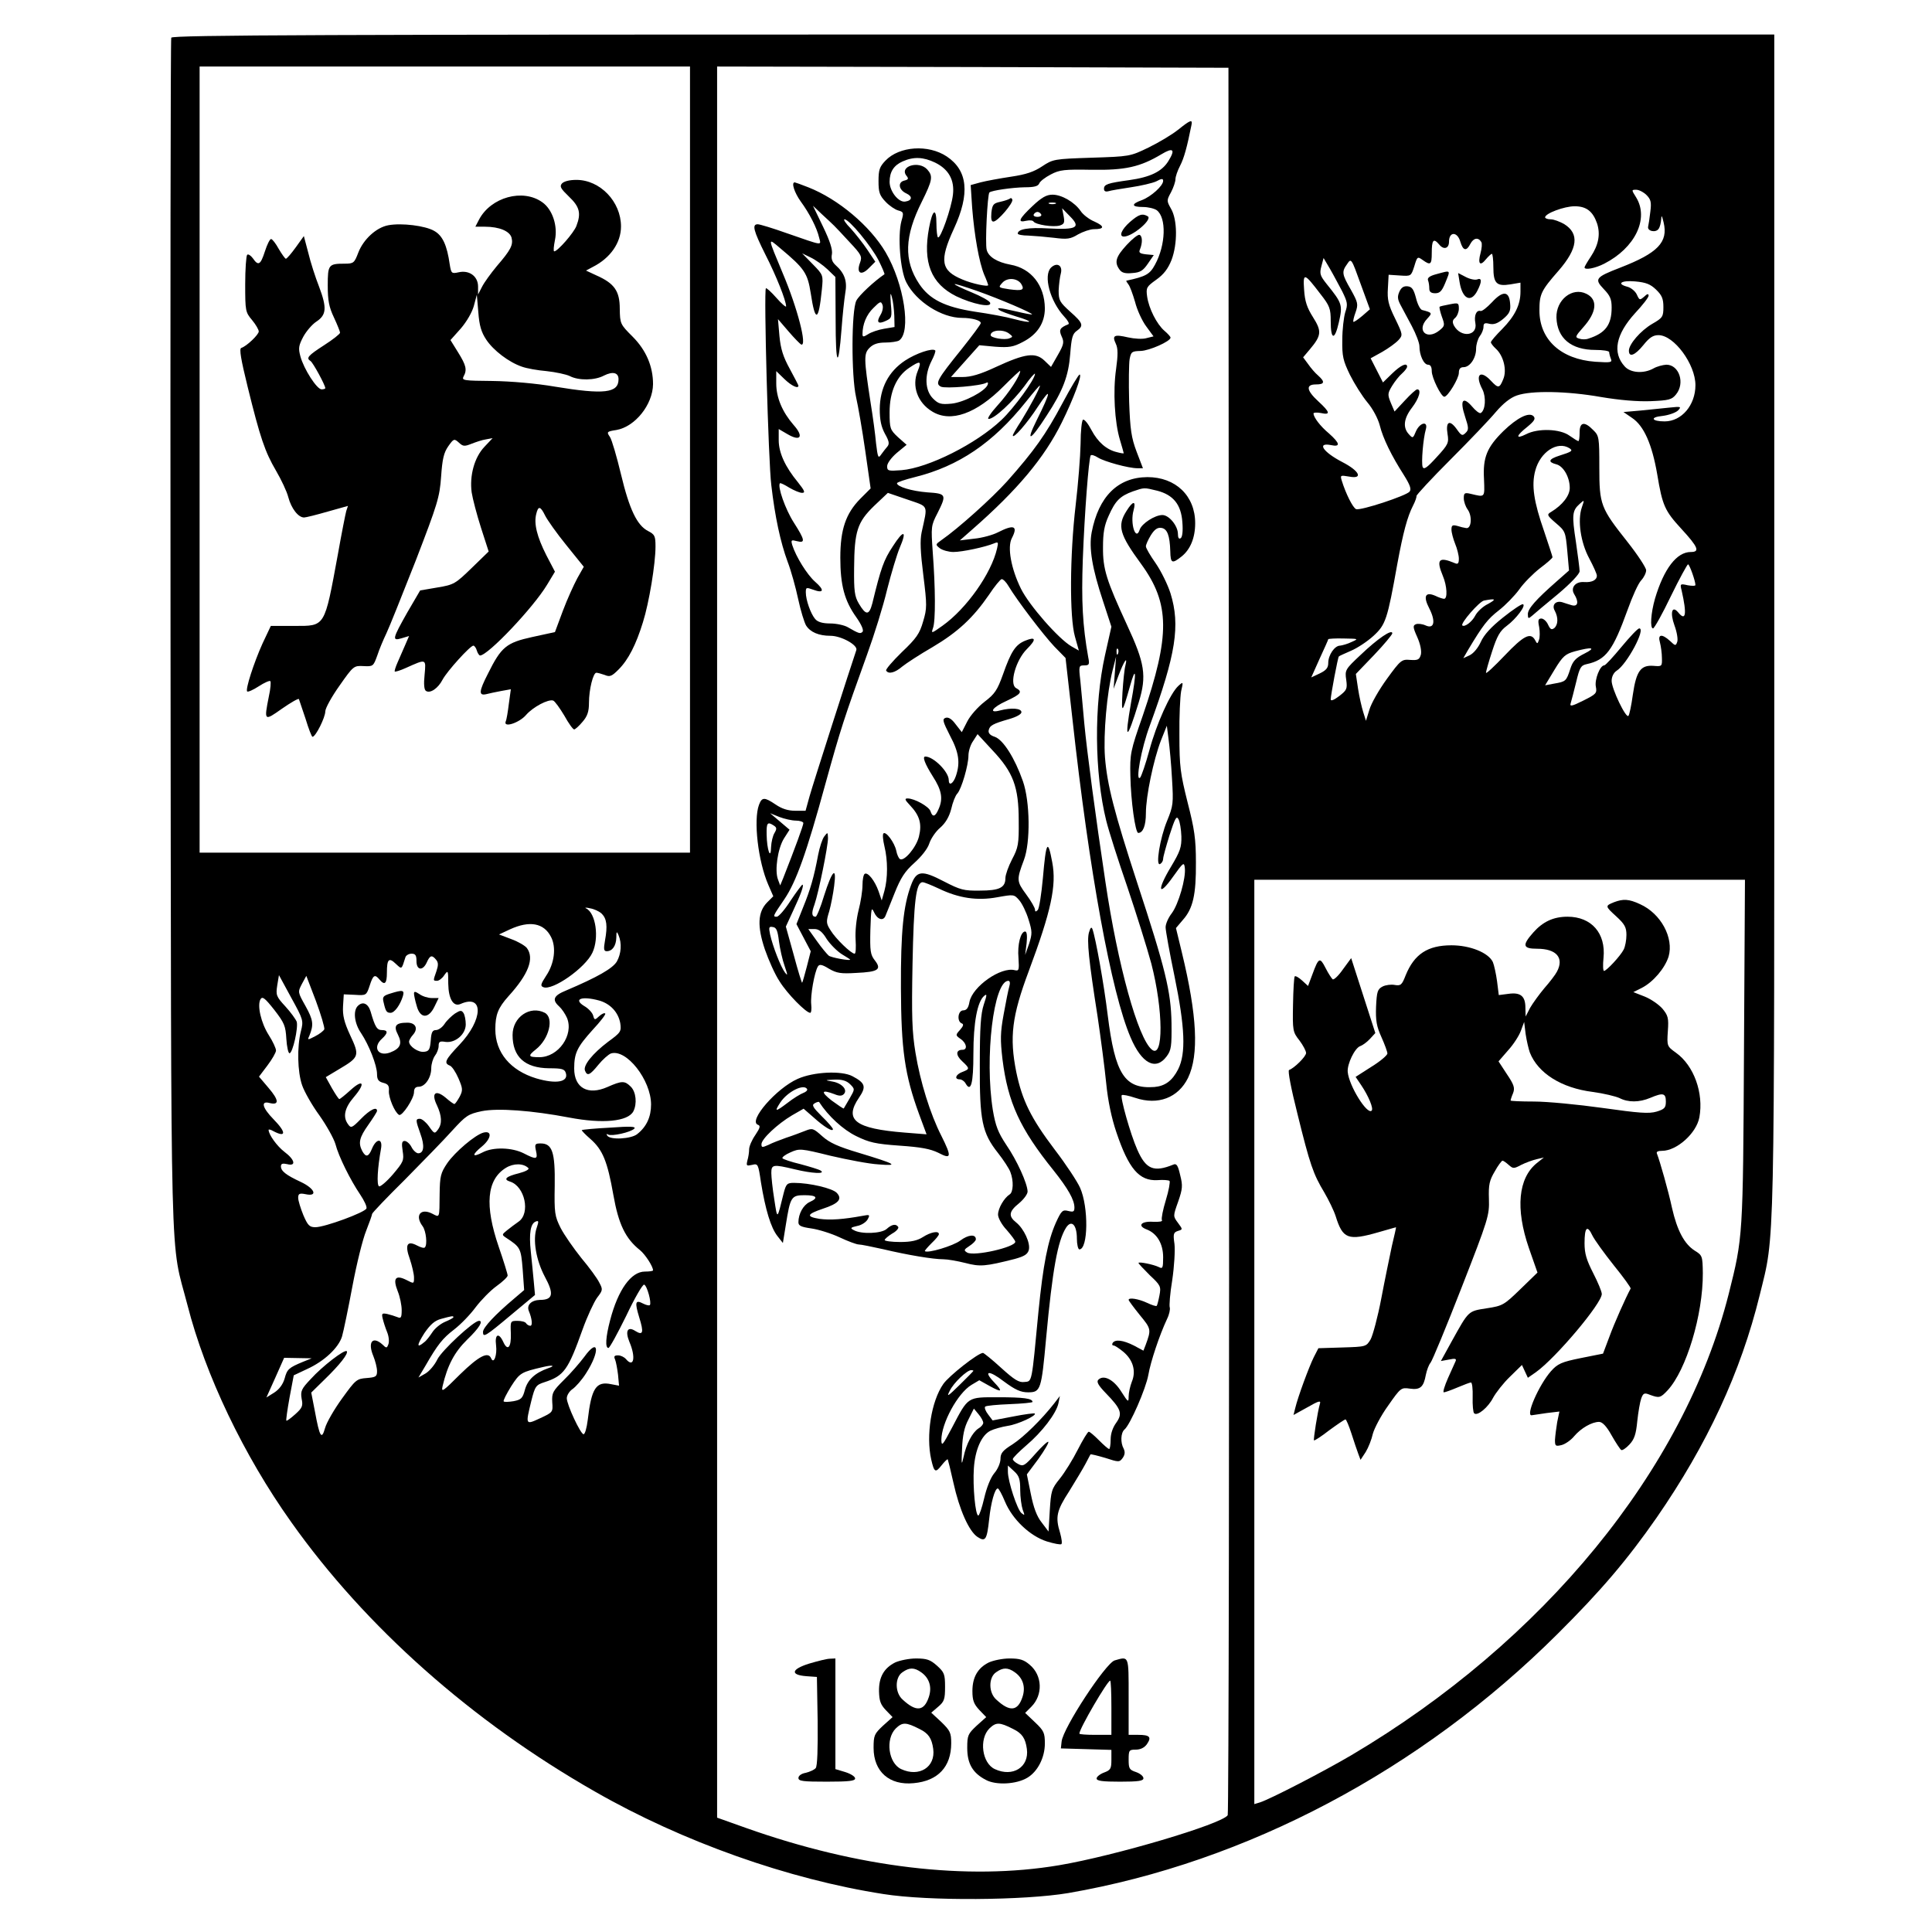 <?xml version="1.0" standalone="no"?>
<!DOCTYPE svg PUBLIC "-//W3C//DTD SVG 20010904//EN"
 "http://www.w3.org/TR/2001/REC-SVG-20010904/DTD/svg10.dtd">
<svg version="1.0" xmlns="http://www.w3.org/2000/svg"
 width="784pt" height="784pt" viewBox="0 0 784 784"
 preserveAspectRatio="xMidYMid meet">
<g transform="translate(0,784) scale(0.1,-0.1)"
fill="#000000" stroke="none">
<path d="M695 7687 c-3 -7 -4 -1099 -3 -2427 3 -2685 -3 -2438 69 -2717 72
-282 228 -609 421 -880 302 -426 734 -809 1232 -1093 356 -204 785 -356 1171
-416 182 -29 572 -26 750 4 724 125 1431 499 1986 1052 176 175 283 301 402
472 204 295 341 589 418 903 62 253 59 119 59 2731 l0 2384 -3250 0 c-2616 0
-3252 -2 -3255 -13z m2105 -1712 l0 -1595 -995 0 -995 0 0 1595 0 1595 995 0
995 0 0 -1595z m2187 -1950 c2 -1947 -1 -3545 -5 -3551 -23 -36 -459 -165
-684 -203 -373 -63 -816 -10 -1270 151 l-118 42 0 3553 0 3553 1038 -2 1037
-3 2 -3540z m1694 3024 c18 -18 21 -29 16 -68 -3 -26 -7 -53 -9 -61 -4 -18 32
-26 43 -8 5 7 9 24 10 38 1 19 3 16 10 -13 19 -80 -24 -124 -176 -183 -101
-39 -106 -46 -67 -87 26 -27 32 -41 32 -75 0 -70 -25 -104 -94 -126 -10 -4
-27 -4 -38 0 -17 5 -16 9 16 45 56 62 61 114 13 137 -57 28 -123 -25 -121 -97
3 -84 60 -131 158 -131 31 0 56 -4 56 -9 0 -5 3 -17 7 -27 6 -15 0 -16 -63
-12 -140 10 -227 90 -227 208 0 66 6 80 78 162 78 90 85 150 22 189 -18 10
-42 19 -54 19 -13 0 -23 4 -23 8 0 16 78 45 120 45 48 0 74 -21 91 -70 14 -44
6 -87 -26 -135 -14 -21 -25 -40 -25 -43 0 -12 43 -4 80 15 125 64 182 182 130
268 -20 32 -20 32 0 32 11 0 30 -10 41 -21z m-755 -190 c11 -37 25 -40 41 -8
13 24 32 27 44 7 4 -6 2 -26 -3 -45 -12 -44 -2 -55 22 -25 10 12 21 22 24 22
3 0 6 -24 6 -54 0 -66 13 -79 69 -70 l41 7 0 -37 c0 -53 -23 -99 -74 -151 -25
-25 -46 -49 -46 -54 0 -4 9 -16 20 -26 31 -28 46 -87 30 -124 -15 -37 -20 -38
-50 -6 -44 47 -66 24 -34 -36 15 -31 12 -83 -7 -95 -5 -3 -21 9 -35 26 -38 44
-51 26 -29 -40 15 -46 16 -54 2 -67 -13 -13 -17 -11 -36 16 -29 40 -45 30 -37
-20 6 -36 3 -43 -44 -94 -39 -43 -52 -52 -57 -40 -6 17 2 115 13 153 10 35
-24 28 -40 -8 -12 -29 -13 -30 -29 -12 -25 27 -21 64 13 108 29 38 39 74 21
74 -5 0 -27 -20 -50 -45 l-42 -45 -15 35 c-14 34 -13 39 5 69 11 18 29 41 41
51 11 10 20 22 20 27 0 18 -26 6 -61 -28 l-37 -36 -25 49 -25 49 47 26 c26 15
55 36 66 48 18 20 18 22 -14 88 -27 55 -32 76 -29 122 l3 55 46 -3 c45 -3 45
-3 58 37 12 40 13 41 34 26 32 -23 37 -19 37 28 0 54 7 62 30 35 18 -23 40
-17 40 11 0 42 34 42 46 0z m-479 -202 c21 -43 23 -52 12 -84 -6 -20 -12 -70
-12 -112 -1 -67 3 -84 31 -142 18 -36 50 -87 71 -112 22 -26 43 -66 50 -93 13
-53 48 -124 98 -202 25 -40 31 -57 23 -67 -14 -17 -199 -78 -217 -71 -13 5
-42 63 -58 115 -7 23 -6 23 30 17 58 -11 42 23 -28 59 -77 40 -105 80 -47 69
41 -9 38 7 -7 47 -36 30 -62 65 -63 81 0 4 14 5 30 2 40 -9 38 3 -10 47 -49
45 -52 69 -10 69 35 0 38 10 9 36 -12 10 -30 31 -41 47 l-20 27 27 32 c48 57
49 74 13 131 -24 38 -33 64 -36 111 -5 71 0 70 67 -18 37 -47 41 -59 41 -109
0 -77 16 -80 33 -5 16 70 14 77 -49 155 -27 34 -30 42 -22 72 l9 34 26 -44
c14 -24 36 -66 50 -92z m81 -99 c-18 -15 -34 -26 -36 -24 -2 3 2 20 9 39 11
32 10 39 -19 91 -37 64 -38 73 -15 105 16 24 17 23 54 -80 l38 -104 -31 -27z
m1192 107 c24 -23 30 -37 30 -71 0 -39 -3 -44 -45 -68 -48 -28 -95 -83 -95
-109 0 -29 25 -19 59 23 24 30 39 40 61 40 63 0 150 -118 150 -203 0 -81 -56
-147 -125 -147 -53 0 -61 17 -10 22 26 3 54 13 64 22 15 16 13 17 -34 12 -27
-3 -81 -8 -118 -12 l-69 -6 35 -24 c48 -32 81 -107 102 -229 21 -127 31 -148
97 -220 70 -76 77 -95 39 -95 -57 0 -109 -68 -145 -189 -17 -59 -21 -121 -8
-121 5 0 38 59 72 130 35 72 67 130 70 130 6 0 30 -68 30 -84 0 -4 -14 -4 -31
-1 -31 7 -32 6 -25 -21 22 -97 17 -127 -14 -89 -25 30 -34 -1 -15 -53 10 -27
15 -58 11 -67 -6 -17 -8 -16 -29 4 -33 30 -51 28 -41 -6 4 -16 8 -44 8 -63 1
-34 0 -35 -34 -32 -52 4 -70 -21 -84 -117 -6 -44 -14 -82 -18 -86 -10 -11 -68
110 -68 142 0 17 8 33 20 41 42 26 120 172 92 172 -6 0 -38 -34 -72 -75 -34
-41 -65 -75 -70 -75 -17 0 -40 -58 -34 -87 5 -26 1 -30 -51 -56 -48 -24 -56
-25 -51 -10 3 10 13 48 22 85 14 59 19 68 43 73 78 17 106 55 166 221 19 53
43 107 55 119 11 12 20 30 20 41 0 10 -34 62 -75 114 -110 139 -115 151 -115
304 0 121 -1 128 -25 151 -35 36 -55 33 -55 -10 0 -19 -2 -35 -5 -35 -3 0 -19
10 -36 22 -38 28 -128 31 -176 6 -44 -22 -42 -7 5 30 29 24 34 33 25 43 -18
18 -66 -6 -122 -60 -67 -66 -84 -107 -79 -195 3 -77 5 -74 -54 -60 -25 6 -28
3 -28 -18 0 -13 7 -34 16 -46 19 -27 15 -78 -6 -75 -8 1 -25 5 -37 9 -19 5
-23 2 -23 -15 0 -12 7 -38 15 -58 8 -19 15 -47 15 -60 0 -20 -4 -24 -17 -18
-64 27 -76 15 -48 -52 17 -40 20 -93 5 -93 -5 0 -21 5 -35 12 -41 18 -51 -1
-25 -51 27 -53 20 -85 -15 -69 -13 6 -31 8 -39 5 -13 -5 -13 -12 5 -52 13 -29
18 -56 15 -71 -6 -21 -12 -24 -43 -22 -35 3 -39 0 -95 -77 -32 -44 -64 -100
-71 -125 l-14 -45 -11 35 c-6 19 -16 62 -21 95 l-9 60 74 77 c41 43 74 83 74
88 0 19 -60 -22 -128 -87 -63 -59 -65 -62 -59 -102 5 -37 2 -42 -29 -66 -21
-16 -34 -21 -34 -13 0 16 29 171 33 174 1 2 24 12 49 23 26 11 67 38 92 61 49
45 56 66 96 290 24 130 41 193 64 238 9 17 15 35 14 39 -1 4 61 71 138 148 77
77 160 164 184 193 30 35 59 58 85 67 59 21 205 18 341 -6 77 -13 149 -19 202
-17 74 3 86 6 103 27 38 46 13 121 -39 121 -15 -1 -38 -7 -52 -15 -39 -22 -93
-19 -117 8 -51 56 -36 130 42 216 30 32 55 64 55 71 0 9 -6 8 -18 -4 -18 -15
-19 -15 -30 9 -6 13 -23 27 -37 31 -47 12 -27 27 30 22 44 -4 62 -11 85 -33z
m-351 -644 c15 -10 10 -14 -41 -30 -44 -14 -48 -26 -13 -35 29 -7 55 -52 55
-96 0 -31 -29 -69 -75 -97 -19 -11 -18 -14 19 -46 38 -32 39 -36 46 -113 l7
-79 -51 -45 c-83 -73 -116 -110 -116 -132 0 -19 2 -20 18 -6 9 8 56 48 105 88
51 43 87 81 87 92 0 10 -7 64 -15 119 -17 110 -15 127 15 154 20 18 20 18 9
-14 -18 -52 -5 -142 30 -207 17 -32 31 -63 31 -70 0 -18 -20 -28 -51 -26 -36
3 -57 -23 -41 -49 20 -32 15 -52 -10 -45 -13 4 -30 9 -38 12 -27 8 -44 -11
-31 -34 15 -28 14 -57 -2 -71 -11 -8 -16 -5 -25 14 -6 14 -19 25 -27 25 -13 0
-15 -7 -9 -35 3 -19 3 -43 -1 -52 -6 -17 -7 -17 -16 0 -18 32 -46 18 -123 -63
-42 -44 -76 -76 -76 -70 0 5 11 44 25 87 20 62 32 83 59 103 39 29 80 84 66
88 -5 2 -41 -22 -81 -54 -49 -39 -77 -70 -90 -99 -11 -24 -29 -46 -45 -54
l-26 -12 19 33 c61 102 80 126 125 161 27 21 64 59 83 85 18 26 56 64 84 86
28 21 51 41 51 45 0 3 -16 51 -34 105 -42 120 -52 187 -36 246 20 76 90 122
139 91z m-331 -632 c-21 -10 -44 -32 -52 -48 -13 -25 -43 -47 -52 -39 -8 9 69
97 88 101 48 9 52 6 16 -14z m-553 -154 c-16 -8 -38 -14 -47 -15 -22 0 -48
-38 -48 -70 0 -20 -8 -30 -35 -43 l-34 -16 34 76 c19 41 35 77 35 79 0 2 28 4
63 3 61 -1 61 -1 32 -14z m945 -47 c-36 -18 -48 -31 -58 -63 -16 -49 -18 -51
-65 -59 l-37 -7 38 63 c34 56 44 64 83 75 71 19 87 15 39 -9z m647 -1615 c-4
-754 -4 -753 -62 -984 -181 -714 -751 -1410 -1532 -1872 -114 -67 -329 -178
-370 -191 l-23 -7 0 1875 0 1876 996 0 995 0 -4 -697z m-4635 559 c20 -20 24
-49 13 -109 -6 -34 -5 -43 7 -43 23 0 38 22 39 55 0 26 2 27 9 10 14 -33 11
-75 -7 -107 -17 -28 -78 -63 -205 -117 -52 -21 -59 -38 -29 -65 11 -10 25 -31
32 -47 28 -69 -35 -159 -112 -159 -46 0 -48 5 -14 32 53 42 74 127 36 148 -60
31 -131 -17 -131 -90 0 -89 50 -134 148 -135 52 0 63 -3 68 -19 12 -37 -39
-46 -120 -22 -105 32 -166 105 -166 199 0 59 11 87 53 134 82 90 106 154 75
196 -7 9 -35 26 -63 36 l-50 19 45 21 c79 36 137 26 166 -31 22 -42 14 -108
-20 -158 -22 -34 -24 -41 -11 -46 37 -15 170 78 199 140 28 60 14 161 -26 180
-7 3 1 4 17 0 17 -3 38 -13 47 -22z m-752 -192 c0 -38 26 -41 42 -5 13 29 21
31 38 10 9 -11 9 -22 1 -46 -14 -40 -14 -39 3 -39 7 0 21 10 29 23 15 21 16
20 16 -35 1 -62 21 -95 50 -82 95 42 92 -64 -5 -166 -57 -60 -64 -74 -39 -84
9 -3 24 -26 35 -51 18 -42 19 -49 5 -76 -9 -16 -18 -29 -21 -29 -4 0 -20 12
-36 26 -41 34 -59 18 -35 -31 20 -43 22 -75 4 -99 -13 -18 -15 -17 -36 13 -12
17 -29 31 -37 31 -18 0 -18 -5 2 -61 18 -49 14 -79 -9 -79 -7 0 -20 11 -27 25
-7 14 -20 25 -28 25 -11 0 -13 -9 -8 -41 6 -38 3 -44 -40 -95 -25 -29 -51 -51
-56 -48 -10 6 -6 74 8 152 8 43 -18 44 -36 2 -14 -35 -25 -38 -40 -11 -17 33
-12 55 25 107 19 27 35 52 35 56 0 19 -29 5 -65 -32 -36 -37 -41 -39 -52 -23
-23 30 -15 67 23 111 48 56 39 76 -13 29 -22 -20 -43 -37 -46 -37 -3 0 -16 20
-30 44 l-25 45 55 33 c81 48 83 54 44 137 -25 54 -31 81 -29 118 l3 48 46 -2
c45 -3 46 -2 59 37 14 44 21 48 40 25 21 -25 30 -17 30 28 0 55 8 63 36 36 25
-23 23 -25 39 26 2 8 14 15 25 15 16 0 20 -7 20 -30z m-469 -285 c-16 -63 -14
-164 5 -219 9 -26 40 -81 70 -122 29 -41 58 -93 65 -116 13 -51 61 -147 101
-206 16 -24 28 -49 25 -56 -6 -16 -169 -76 -207 -76 -24 0 -31 7 -49 49 -11
27 -21 59 -21 70 0 17 5 20 30 15 51 -11 38 23 -20 50 -60 28 -80 44 -80 63 0
11 7 13 25 9 38 -10 32 18 -11 50 -30 23 -64 70 -64 89 0 3 9 1 19 -5 53 -28
53 -5 1 48 -46 47 -53 76 -16 66 40 -10 38 12 -4 61 l-39 46 34 45 c19 25 35
53 35 61 0 9 -13 37 -29 62 -32 50 -48 121 -34 146 8 13 18 5 56 -43 41 -53
46 -65 49 -118 2 -32 8 -59 13 -58 13 1 36 104 29 128 -4 10 -24 38 -46 62
-37 40 -39 46 -33 85 l7 42 50 -92 c49 -89 50 -93 39 -136z m95 8 c-3 -6 -19
-19 -37 -28 -31 -16 -32 -16 -24 1 19 46 16 65 -15 121 -32 57 -32 57 -15 90
l18 33 39 -102 c21 -57 36 -108 34 -115z m1115 117 c46 -13 78 -48 86 -92 5
-34 2 -38 -50 -76 -62 -47 -102 -96 -93 -117 9 -23 20 -18 54 24 18 22 41 42
51 46 63 20 163 -108 163 -207 0 -50 -18 -90 -56 -120 -24 -20 -111 -25 -122
-6 -4 6 -3 8 4 4 14 -8 91 9 106 24 8 9 -16 10 -99 4 -60 -3 -112 -8 -114 -10
-2 -1 14 -18 35 -36 50 -44 69 -91 93 -227 21 -119 49 -177 108 -224 21 -17
53 -66 53 -82 0 -3 -15 -5 -33 -5 -56 0 -109 -74 -141 -197 -18 -68 -21 -113
-7 -113 5 0 37 59 72 130 34 72 67 129 73 127 12 -4 31 -75 23 -83 -3 -3 -15
0 -27 6 -32 17 -35 6 -16 -56 19 -61 16 -75 -16 -55 -31 20 -42 0 -24 -44 27
-63 18 -108 -14 -70 -7 8 -21 15 -32 15 -15 0 -18 -4 -12 -17 4 -10 9 -38 12
-62 l4 -44 -32 6 c-61 13 -80 -16 -95 -145 -4 -32 -11 -58 -17 -58 -12 0 -68
120 -68 146 0 12 11 29 23 37 13 9 38 37 55 64 58 90 52 149 -7 67 -18 -24
-55 -67 -83 -94 -45 -45 -49 -52 -47 -90 3 -40 3 -41 -49 -65 -60 -28 -60 -28
-36 70 15 60 19 65 53 76 80 26 96 49 155 214 19 53 46 111 59 129 23 30 24
33 9 61 -8 17 -41 62 -73 100 -31 39 -69 93 -84 122 -24 48 -26 61 -24 172 2
136 -10 171 -57 171 -23 0 -25 -3 -19 -30 8 -35 2 -37 -50 -10 -48 24 -124 26
-166 4 -44 -23 -46 -11 -3 24 38 32 42 65 6 56 -34 -9 -116 -79 -147 -124 -27
-40 -30 -53 -31 -125 -1 -101 1 -96 -30 -80 -47 24 -72 -7 -39 -51 14 -19 20
-75 9 -86 -3 -4 -17 0 -32 8 -40 21 -50 3 -29 -55 9 -27 17 -61 17 -75 0 -26
0 -26 -31 -10 -44 22 -56 7 -35 -46 9 -22 16 -57 16 -76 0 -31 -3 -35 -17 -29
-10 4 -29 10 -42 13 -21 4 -23 2 -18 -19 3 -13 11 -38 18 -55 7 -17 9 -39 5
-49 -6 -16 -8 -17 -24 -1 -40 36 -61 10 -37 -47 8 -20 15 -47 15 -61 0 -22 -5
-25 -42 -28 -41 -3 -45 -7 -100 -83 -32 -44 -63 -98 -69 -120 -14 -50 -22 -36
-41 67 l-15 77 54 53 c62 60 98 106 90 115 -9 8 -99 -61 -146 -113 -38 -40
-42 -49 -37 -80 6 -29 3 -37 -26 -63 -18 -16 -34 -28 -36 -26 -2 2 4 44 13 94
l17 90 53 25 c71 32 129 87 143 133 6 21 25 112 42 203 17 91 42 192 56 226
13 33 24 64 24 68 0 4 60 67 133 139 72 73 159 162 192 199 56 61 64 67 120
79 65 13 203 3 355 -26 136 -26 238 -16 260 25 16 31 11 79 -10 100 -25 25
-36 25 -95 -1 -79 -35 -135 -4 -135 75 0 63 12 87 75 157 31 33 54 63 51 66
-3 4 -14 -1 -25 -11 -17 -16 -19 -16 -24 3 -3 11 -19 29 -37 39 -45 28 -9 41
61 22z m-287 -680 c5 -5 -11 -14 -38 -21 -53 -13 -65 -25 -36 -34 60 -19 83
-128 35 -162 -14 -10 -36 -26 -48 -36 -21 -17 -21 -18 -3 -30 58 -38 60 -42
67 -128 l6 -84 -41 -35 c-76 -64 -126 -117 -126 -135 0 -24 9 -19 115 70 l96
80 -5 55 c-3 30 -8 85 -12 121 -8 75 -1 114 20 122 12 5 13 1 4 -25 -17 -48
-3 -131 33 -199 38 -70 33 -94 -20 -94 -35 -1 -55 -21 -45 -45 13 -31 16 -60
6 -60 -6 0 -14 5 -17 10 -3 6 -19 10 -35 10 -29 0 -29 -1 -27 -51 2 -57 -13
-74 -31 -34 -18 39 -35 31 -29 -14 5 -39 -9 -79 -20 -53 -12 29 -50 9 -126
-65 -70 -70 -77 -75 -71 -48 20 85 48 138 100 189 49 47 67 77 47 76 -23 -2
-150 -120 -168 -156 -11 -23 -33 -49 -49 -58 l-28 -16 28 47 c50 87 70 112
117 148 26 20 65 60 87 90 22 29 60 68 85 86 25 18 45 37 45 43 0 6 -16 58
-36 116 -58 169 -49 273 29 321 31 19 71 19 91 -1z m-304 -605 c0 -3 -15 -11
-34 -19 -19 -8 -42 -27 -52 -43 -10 -15 -24 -34 -33 -40 -31 -26 -30 -12 1 37
25 36 42 51 68 58 44 12 50 13 50 7z m-610 -181 c-58 -24 -65 -30 -75 -68 -7
-24 -22 -44 -42 -57 l-32 -20 36 80 36 81 56 -1 56 -1 -35 -14z m995 -26 c-54
-19 -84 -47 -95 -88 -9 -34 -15 -40 -46 -46 -19 -3 -37 -4 -40 -1 -3 3 11 30
30 61 36 56 41 58 131 79 38 9 50 5 20 -5z"/>
<path d="M2280 7095 c-10 -12 -4 -21 29 -53 43 -41 50 -67 30 -119 -10 -27
-76 -103 -90 -103 -4 0 -2 21 3 46 12 57 -10 124 -51 153 -79 57 -209 21 -257
-70 l-15 -29 39 0 c58 0 101 -18 108 -45 7 -29 -3 -49 -60 -115 -24 -29 -51
-66 -60 -84 l-16 -31 0 32 c0 42 -36 68 -79 58 -28 -6 -30 -5 -36 32 -11 78
-29 117 -63 136 -36 21 -132 33 -186 23 -49 -9 -101 -57 -122 -111 -16 -42
-19 -45 -55 -45 -66 0 -69 -4 -69 -89 0 -60 5 -87 25 -129 14 -30 25 -58 25
-62 0 -5 -29 -28 -65 -51 -65 -42 -74 -52 -55 -64 10 -6 60 -98 60 -110 0 -3
-7 -5 -15 -5 -19 0 -72 82 -86 134 -9 33 -7 44 12 80 12 22 36 50 53 61 41 27
43 56 11 141 -15 38 -35 100 -44 138 l-18 68 -33 -46 c-18 -25 -36 -46 -40
-46 -3 0 -16 18 -29 40 -12 22 -26 40 -31 40 -5 0 -16 -22 -25 -50 -18 -56
-27 -60 -49 -28 -9 12 -19 18 -23 14 -4 -4 -8 -58 -8 -120 0 -108 1 -113 28
-145 15 -18 27 -39 27 -46 0 -13 -49 -60 -71 -67 -9 -3 -1 -48 26 -158 51
-207 70 -263 115 -340 21 -36 44 -84 50 -108 12 -45 40 -82 64 -82 7 0 51 11
96 24 l82 23 -7 -21 c-3 -11 -19 -91 -34 -176 -55 -298 -50 -290 -177 -290
l-95 0 -34 -72 c-35 -78 -70 -186 -62 -194 3 -3 24 6 47 21 23 15 44 24 47 21
3 -3 1 -31 -6 -62 -20 -101 -19 -101 53 -50 36 25 67 43 69 39 2 -5 14 -41 27
-80 12 -40 25 -73 28 -73 13 0 52 79 52 103 0 13 26 60 58 105 56 80 58 81 97
79 39 -2 40 -1 56 43 8 25 25 65 37 90 12 25 65 158 119 295 89 231 97 257
103 341 5 72 11 97 29 123 22 31 24 32 43 15 17 -16 23 -16 51 -5 18 7 44 16
59 18 l27 5 -33 -35 c-41 -43 -61 -117 -52 -185 4 -26 21 -91 38 -144 l31 -96
-69 -67 c-66 -64 -72 -68 -139 -79 l-70 -12 -52 -89 c-61 -108 -63 -117 -23
-105 l30 9 -16 -37 c-9 -20 -23 -52 -31 -71 -8 -18 -13 -35 -11 -36 2 -2 22 4
44 14 85 38 83 39 77 -27 -4 -38 -2 -62 6 -66 17 -11 49 11 67 46 18 34 112
138 125 138 4 0 11 -9 14 -20 3 -11 10 -20 13 -20 32 0 216 194 272 287 l32
53 -35 67 c-38 75 -51 128 -41 167 8 34 17 33 36 -6 9 -18 47 -72 86 -120 l71
-88 -26 -46 c-14 -26 -41 -85 -59 -133 l-32 -86 -92 -20 c-105 -23 -126 -40
-180 -149 -37 -72 -38 -90 -7 -83 12 3 39 9 61 13 l39 7 -8 -58 c-4 -32 -9
-65 -13 -73 -10 -27 56 -5 83 27 28 32 90 65 110 58 7 -3 27 -31 45 -61 17
-31 35 -56 40 -56 4 0 20 14 34 31 20 23 26 42 26 77 0 54 17 122 30 122 5 0
20 -4 34 -9 21 -9 29 -5 56 22 40 40 71 101 99 192 25 79 51 237 51 307 0 43
-3 49 -30 63 -45 23 -76 88 -110 230 -17 71 -37 140 -45 152 -14 20 -13 22 26
28 76 13 148 103 149 186 0 72 -28 138 -83 193 -50 50 -51 52 -52 113 0 72
-22 103 -94 135 l-43 20 28 15 c71 36 114 98 114 164 0 101 -85 189 -181 189
-29 0 -51 -6 -59 -15z m-307 -633 c29 -44 92 -92 145 -110 19 -7 64 -15 100
-18 37 -4 79 -13 94 -20 36 -19 102 -18 139 2 36 18 59 12 59 -15 0 -56 -58
-63 -258 -30 -75 13 -179 22 -254 23 -115 1 -125 2 -117 18 15 27 11 45 -22
98 l-31 50 42 47 c24 28 46 66 53 92 l12 45 6 -71 c4 -54 12 -81 32 -111z"/>
<path d="M4780 7313 c-25 -20 -79 -52 -120 -72 -74 -36 -77 -36 -231 -41 -152
-5 -156 -6 -200 -35 -33 -22 -65 -33 -126 -42 -46 -7 -101 -17 -124 -23 l-40
-11 6 -92 c9 -113 28 -221 49 -272 9 -20 16 -40 16 -42 0 -8 -66 6 -105 23
-87 36 -94 76 -34 206 66 143 56 236 -29 293 -75 50 -193 42 -249 -17 -24 -25
-28 -38 -28 -83 0 -45 4 -58 29 -84 15 -16 39 -32 51 -35 22 -6 23 -9 13 -43
-16 -60 -5 -201 20 -249 40 -78 143 -144 226 -144 40 0 76 -10 76 -21 0 -5
-35 -52 -78 -106 -100 -124 -108 -139 -84 -152 18 -9 164 3 185 16 5 3 8 0 5
-8 -9 -26 -96 -72 -147 -77 -43 -4 -53 -1 -75 21 -33 33 -35 95 -6 152 11 21
18 41 15 43 -11 11 -78 -12 -122 -41 -68 -45 -102 -112 -103 -196 0 -46 6 -73
21 -101 17 -30 19 -41 10 -52 -6 -7 -18 -22 -25 -32 -12 -18 -14 -13 -21 45
-3 35 -13 109 -22 164 -28 182 -28 200 -4 224 15 15 34 21 64 21 23 0 48 4 55
8 51 33 21 230 -54 358 -63 107 -192 216 -314 264 -28 11 -53 20 -55 20 -15 0
-1 -42 24 -77 36 -49 66 -108 75 -147 8 -33 21 -35 -132 18 -56 20 -109 36
-117 36 -24 0 -18 -25 31 -123 44 -86 84 -187 84 -210 0 -5 -18 10 -39 34 -21
24 -41 42 -43 39 -9 -9 10 -705 22 -799 15 -129 37 -231 66 -310 14 -36 33
-105 43 -152 10 -47 25 -95 32 -107 17 -27 51 -42 99 -42 44 0 112 -38 105
-58 -22 -64 -178 -550 -190 -594 l-16 -58 -42 0 c-29 0 -54 8 -79 25 -46 31
-56 31 -68 -1 -23 -61 -4 -229 38 -325 l20 -46 -25 -25 c-38 -39 -41 -96 -9
-191 15 -43 41 -102 60 -130 31 -50 107 -127 124 -127 4 0 6 15 4 34 -4 35 13
131 27 154 6 10 16 9 45 -9 31 -18 48 -21 111 -17 89 4 104 14 75 51 -18 23
-20 38 -18 124 3 87 4 95 15 71 13 -29 37 -37 46 -15 3 6 19 48 37 92 25 63
42 89 80 123 28 25 54 57 61 79 6 19 26 49 44 64 22 19 37 45 45 76 6 27 17
55 25 63 17 19 45 115 45 154 0 17 8 44 19 59 l18 28 60 -65 c85 -90 107 -149
107 -286 1 -95 -2 -110 -27 -157 -15 -29 -27 -63 -27 -76 0 -39 -24 -51 -104
-51 -65 -1 -79 3 -145 37 -90 47 -112 45 -134 -15 -31 -83 -42 -188 -41 -418
1 -249 15 -351 74 -512 l30 -81 -88 7 c-202 16 -248 51 -186 142 30 44 26 59
-27 87 -44 23 -157 18 -222 -11 -86 -38 -201 -170 -162 -186 12 -4 10 -12 -10
-42 -14 -20 -25 -46 -25 -58 0 -12 -3 -32 -7 -45 -5 -22 -4 -23 19 -18 24 6
25 4 36 -71 18 -110 40 -184 67 -218 l22 -28 12 74 c18 113 22 120 76 120 50
0 58 -11 20 -28 -25 -12 -45 -47 -45 -82 0 -14 11 -19 53 -25 28 -4 80 -20
114 -36 34 -16 69 -29 78 -29 9 0 53 -9 98 -19 101 -24 204 -41 245 -41 17 0
57 -7 89 -15 61 -16 81 -14 200 16 40 11 53 19 58 37 7 28 -20 86 -51 111 -33
26 -30 45 11 78 19 16 35 37 35 48 -1 33 -43 126 -87 190 -33 50 -43 76 -54
140 -34 213 3 525 63 525 6 0 8 -9 4 -22 -4 -13 -14 -63 -23 -113 -14 -76 -14
-105 -5 -183 22 -176 71 -282 207 -451 59 -74 85 -120 85 -151 0 -17 -4 -19
-25 -14 -23 6 -28 1 -50 -47 -33 -74 -52 -171 -71 -362 -28 -294 -25 -282 -57
-285 -22 -3 -41 9 -94 57 -37 34 -71 61 -74 61 -20 0 -138 -93 -161 -126 -49
-70 -71 -210 -49 -307 12 -52 17 -55 42 -23 12 15 23 26 25 24 1 -2 12 -45 23
-95 24 -109 63 -197 98 -220 32 -21 38 -11 47 72 7 67 23 125 35 125 4 0 17
-24 29 -53 30 -72 101 -140 170 -162 29 -9 56 -14 59 -11 4 3 1 23 -5 45 -20
65 -15 90 37 170 26 42 56 92 66 111 10 19 19 36 20 38 2 2 29 -5 60 -14 55
-18 58 -18 71 0 9 13 10 24 4 37 -14 25 -12 65 3 78 23 19 87 166 97 222 9 53
45 161 76 227 9 18 13 39 11 46 -3 7 1 58 10 112 8 54 12 120 9 146 -6 41 -4
47 14 53 20 6 20 6 0 33 -20 27 -20 27 1 86 18 52 19 65 8 108 -9 40 -15 48
-28 42 -79 -32 -111 -19 -146 61 -28 63 -70 213 -63 221 4 3 28 -2 55 -11 92
-31 174 0 214 81 45 94 37 253 -25 509 l-24 99 28 33 c41 46 54 102 53 233 0
96 -6 136 -34 245 -29 116 -33 145 -33 270 -1 77 3 158 7 180 9 39 9 40 -11
22 -33 -30 -89 -154 -118 -262 -15 -55 -32 -104 -37 -110 -21 -22 4 118 39
211 106 290 124 406 84 536 -11 35 -38 90 -60 122 -22 31 -40 62 -40 69 0 7 9
27 20 45 15 24 27 32 42 30 25 -3 35 -31 37 -95 1 -49 7 -52 46 -21 35 28 55
75 55 135 0 111 -79 187 -194 187 -120 -1 -198 -79 -226 -224 -12 -63 2 -147
46 -279 l34 -104 -26 -116 c-45 -202 -43 -477 5 -671 10 -41 49 -163 86 -270
36 -107 80 -247 97 -310 49 -189 50 -389 2 -349 -56 46 -138 342 -188 679 -41
273 -75 529 -86 645 -5 61 -13 138 -16 173 -7 60 -6 62 16 62 20 0 22 4 16 33
-23 130 -28 227 -22 397 7 187 24 408 32 422 3 4 16 0 30 -9 26 -16 123 -43
160 -43 l22 0 -26 68 c-21 56 -26 89 -30 204 -2 76 -1 153 2 171 6 30 9 32 45
33 35 1 121 39 121 54 0 4 -11 16 -25 28 -31 27 -63 90 -70 139 -5 36 -2 40
37 68 31 22 48 45 62 80 25 66 24 164 -2 208 -18 32 -18 34 0 67 10 19 18 43
18 53 0 10 8 34 19 55 16 31 28 75 46 165 5 24 -4 21 -55 -20z m-39 -127 c-26
-42 -73 -65 -159 -77 -87 -12 -102 -17 -102 -35 0 -10 6 -13 18 -10 9 3 51 10
91 16 41 6 88 17 103 24 22 12 28 12 28 2 0 -20 -49 -64 -86 -78 -45 -16 -43
-28 4 -28 21 0 46 -6 56 -13 40 -30 37 -141 -7 -221 -21 -39 -37 -48 -116 -65
-2 -1 2 -7 8 -15 6 -7 18 -40 27 -71 8 -32 28 -76 45 -99 l30 -41 -28 -7 c-16
-5 -49 -3 -76 3 -56 13 -65 8 -49 -26 9 -19 9 -45 1 -103 -13 -89 -6 -216 16
-288 8 -27 15 -51 15 -53 0 -2 -12 0 -27 4 -43 10 -78 41 -104 90 -13 25 -28
44 -34 42 -5 -2 -10 -46 -10 -98 -1 -52 -10 -164 -20 -249 -24 -204 -25 -455
-3 -533 l16 -57 -30 17 c-53 31 -172 167 -205 234 -40 81 -56 169 -37 205 26
50 9 57 -56 24 -21 -11 -65 -23 -97 -26 l-58 -7 50 44 c183 160 293 291 364
435 47 95 84 194 72 194 -4 0 -36 -53 -70 -117 -67 -126 -114 -192 -224 -316
-62 -69 -199 -192 -267 -239 -24 -17 -25 -18 -6 -33 11 -8 36 -15 55 -15 36 0
129 20 165 35 17 7 18 5 12 -21 -23 -101 -124 -244 -221 -313 -45 -32 -47 -33
-39 -10 11 29 10 164 -1 309 -7 102 -7 107 19 157 38 76 37 80 -41 85 -63 5
-123 23 -123 37 0 4 33 15 73 25 177 44 317 139 449 304 32 40 58 71 58 67 0
-10 -42 -88 -76 -143 -19 -29 -34 -55 -34 -59 0 -17 58 49 102 117 56 85 54
63 -5 -55 -47 -94 -26 -85 40 18 67 102 89 161 96 251 5 64 9 81 26 93 30 21
26 32 -26 78 -43 39 -47 46 -47 86 1 24 5 56 9 70 8 32 -16 46 -40 23 -32 -32
-4 -136 53 -198 15 -16 23 -30 17 -32 -34 -14 -39 -22 -27 -49 11 -23 9 -33
-15 -75 l-28 -49 -27 26 c-36 34 -77 29 -196 -26 -64 -30 -102 -41 -136 -41
l-47 0 57 64 58 65 65 -6 c56 -4 73 -1 111 19 59 30 90 77 90 137 -1 93 -55
162 -140 177 -54 10 -89 32 -96 60 -7 25 3 225 11 233 9 8 92 20 143 21 38 0
54 4 59 15 3 9 24 25 47 37 36 19 55 21 166 19 136 -2 196 11 283 63 48 29 58
20 28 -28z m-946 -6 c55 -27 79 -71 72 -130 -6 -54 -51 -182 -61 -173 -3 3 -6
28 -6 55 0 68 -16 59 -30 -17 -26 -140 8 -226 110 -277 66 -32 145 -48 138
-27 -2 8 -37 27 -76 43 -39 16 -70 31 -68 33 2 2 43 -11 92 -28 93 -33 226
-90 222 -95 -2 -1 -30 4 -63 12 -70 16 -83 17 -70 6 6 -5 36 -16 68 -26 75
-22 69 -31 -7 -11 -32 9 -103 22 -159 30 -123 19 -185 50 -227 113 -63 95 -60
193 11 334 43 87 46 103 22 130 -34 38 -116 13 -84 -26 9 -11 7 -15 -10 -19
-27 -7 -22 -38 9 -52 26 -12 24 -29 -5 -33 -27 -4 -63 42 -63 80 0 41 17 67
53 83 45 20 84 18 132 -5z m-411 -255 c6 -6 35 -36 63 -67 49 -52 52 -59 43
-84 -16 -42 4 -55 36 -22 l26 26 -32 48 c-18 27 -49 66 -68 87 -20 20 -31 37
-25 37 19 0 108 -108 138 -166 15 -30 26 -56 24 -57 -40 -27 -103 -85 -114
-107 -20 -40 -21 -304 -1 -392 8 -35 25 -132 37 -216 l22 -154 -42 -42 c-59
-60 -81 -125 -81 -239 0 -112 17 -175 65 -242 21 -30 31 -53 25 -59 -9 -9 -15
-7 -60 19 -14 8 -46 15 -71 15 -31 0 -51 6 -61 18 -18 21 -38 77 -38 108 0 21
2 21 30 11 43 -16 47 -2 8 32 -33 29 -78 102 -93 149 -6 21 -4 22 19 16 35 -9
33 4 -13 76 -34 53 -67 147 -56 159 2 2 19 -6 38 -18 19 -11 42 -21 52 -21 14
0 10 9 -17 43 -52 63 -78 120 -78 171 l0 45 36 -21 c53 -31 67 -10 24 38 -45
52 -70 110 -70 168 l0 50 33 -32 c29 -28 57 -41 57 -27 0 2 -16 33 -35 68 -27
49 -37 81 -42 133 l-6 69 43 -50 c23 -27 47 -51 51 -53 26 -10 -15 149 -75
290 -62 149 -62 145 -9 100 98 -82 110 -100 123 -182 18 -120 32 -116 45 14 6
60 6 60 -37 104 l-43 44 35 -17 c19 -9 50 -31 68 -48 l32 -31 1 -175 c0 -187
11 -204 24 -36 4 55 11 120 15 145 9 48 -2 81 -39 114 -14 13 -19 26 -15 45 3
18 -8 53 -36 111 l-41 85 37 -35 c21 -19 43 -40 48 -45z m760 -237 c15 -25 5
-29 -48 -22 -45 7 -46 7 -29 26 20 23 61 20 77 -4z m-515 -129 l1 -46 -42 -7
c-24 -4 -53 -14 -65 -22 -19 -12 -23 -12 -23 0 0 40 16 79 44 106 27 27 31 29
37 13 4 -10 0 -28 -8 -41 -18 -30 -10 -39 22 -24 24 11 25 15 20 69 -3 42 -2
50 4 28 5 -16 9 -51 10 -76z m465 -72 c17 -13 17 -14 2 -20 -20 -8 -76 2 -76
13 0 21 50 25 74 7z m-370 -153 c-25 -60 -1 -128 59 -164 75 -46 179 -9 290
103 37 37 67 65 67 62 0 -19 -46 -90 -91 -139 -28 -31 -45 -56 -37 -56 23 0
97 69 145 133 23 33 43 55 43 50 0 -22 -85 -139 -136 -187 -102 -97 -297 -195
-406 -204 -53 -4 -58 -3 -58 16 0 12 17 35 39 54 l40 33 -35 31 c-32 30 -34
35 -34 101 0 83 28 146 79 180 46 31 52 29 35 -13z m971 -485 c66 -17 98 -56
103 -128 3 -36 0 -61 -7 -65 -7 -5 -11 2 -11 17 0 33 -36 77 -63 77 -31 0 -84
-35 -92 -59 -16 -50 -40 26 -25 78 11 41 -3 39 -29 -3 -38 -60 -28 -95 60
-215 117 -161 118 -289 6 -616 -50 -143 -52 -154 -50 -244 2 -101 20 -231 32
-231 19 0 31 29 31 80 0 69 31 217 61 295 l24 60 7 -55 c4 -30 11 -102 14
-161 6 -99 5 -109 -20 -170 -29 -70 -48 -187 -28 -175 7 4 12 13 12 21 0 8 12
51 26 96 22 68 28 80 36 65 6 -10 11 -42 12 -70 1 -44 -5 -61 -42 -123 -58
-96 -52 -126 8 -41 42 59 45 61 48 36 5 -42 -26 -148 -53 -184 -14 -18 -25
-43 -25 -57 0 -13 16 -102 36 -198 43 -209 47 -314 15 -378 -24 -47 -53 -68
-96 -72 -121 -9 -160 51 -190 292 -15 124 -49 314 -62 349 -4 10 -8 6 -14 -14
-9 -32 -1 -112 35 -341 13 -88 29 -210 35 -271 7 -72 22 -142 41 -198 50 -149
93 -199 167 -195 23 2 45 0 49 -3 3 -4 -3 -39 -15 -78 -12 -39 -19 -75 -16
-81 4 -6 -10 -8 -36 -7 -48 3 -65 -16 -26 -31 42 -16 67 -58 67 -113 0 -43 -2
-48 -17 -40 -22 11 -83 23 -83 17 0 -3 21 -25 46 -50 44 -41 46 -46 39 -82 -4
-21 -9 -40 -11 -42 -2 -3 -20 3 -39 12 -34 16 -75 23 -75 12 0 -3 20 -30 45
-61 47 -57 47 -59 24 -122 l-9 -23 -39 21 c-44 22 -76 26 -86 10 -3 -5 -2 -10
4 -10 5 0 23 -12 40 -26 39 -33 52 -78 34 -121 -7 -18 -13 -45 -13 -60 0 -25
-2 -24 -30 20 -30 48 -71 70 -93 48 -8 -8 -1 -22 30 -54 63 -65 69 -83 43
-120 -14 -19 -23 -44 -23 -68 0 -22 -3 -39 -6 -39 -4 0 -22 16 -41 35 -19 19
-37 35 -42 35 -4 0 -24 -33 -44 -72 -20 -40 -53 -93 -73 -118 -34 -42 -36 -50
-41 -130 l-5 -85 -28 37 c-20 25 -33 61 -44 116 l-16 79 47 63 c25 35 43 66
40 69 -3 3 -26 -19 -52 -48 -43 -49 -50 -53 -70 -42 -12 6 -22 15 -22 20 0 5
24 29 54 55 65 55 122 130 131 171 l6 30 -23 -30 c-51 -65 -123 -136 -169
-166 -40 -25 -49 -36 -49 -59 0 -16 -11 -42 -25 -58 -15 -18 -31 -58 -41 -101
-9 -39 -20 -71 -24 -71 -12 0 -23 119 -18 192 5 75 31 134 67 152 14 7 46 16
71 20 41 6 118 42 109 50 -2 2 -42 -3 -87 -12 l-84 -16 -18 24 c-11 14 -16 28
-12 32 4 4 49 8 99 10 51 2 93 6 93 9 0 14 -36 19 -139 19 -126 0 -121 4 -187
-122 -38 -72 -43 -79 -44 -52 0 68 66 190 122 224 l32 19 43 -24 c49 -27 54
-23 17 16 -46 48 -21 50 40 3 46 -34 68 -44 98 -44 51 0 54 10 73 218 26 281
47 396 81 450 22 34 44 12 44 -44 0 -24 5 -44 10 -44 36 0 38 172 3 250 -11
25 -57 95 -103 155 -97 128 -132 200 -156 315 -28 141 -18 226 51 410 91 244
113 347 95 441 -18 97 -25 85 -38 -65 -6 -65 -15 -123 -21 -129 -8 -8 -11 -7
-11 2 0 7 -16 35 -36 62 -39 53 -39 59 -9 139 27 71 25 237 -4 320 -33 94 -80
168 -114 180 -19 6 -27 15 -25 26 4 20 17 27 83 46 31 9 50 20 50 28 0 16 -41
19 -87 7 -49 -13 -31 13 27 39 58 27 66 37 38 52 -28 16 -1 113 44 158 40 40
37 52 -7 34 -39 -16 -57 -43 -90 -137 -23 -64 -33 -79 -75 -111 -27 -21 -58
-56 -70 -80 l-22 -43 -25 32 c-16 22 -30 30 -41 26 -14 -5 -11 -15 18 -72 37
-69 42 -111 24 -164 -11 -32 -29 -42 -29 -16 0 33 -62 95 -95 95 -13 0 -2 -29
30 -80 37 -57 43 -92 23 -135 -13 -30 -24 -32 -32 -7 -6 19 -65 52 -93 52 -13
0 -11 -6 9 -27 40 -42 50 -76 37 -128 -11 -44 -60 -102 -77 -91 -5 3 -12 18
-15 34 -7 33 -42 80 -52 70 -4 -4 -2 -27 4 -52 14 -57 14 -130 0 -181 l-11
-39 -13 38 c-15 42 -43 78 -56 70 -5 -3 -9 -23 -9 -46 0 -22 -7 -68 -16 -102
-9 -36 -14 -85 -12 -118 2 -32 1 -58 -4 -58 -14 0 -77 61 -97 94 -19 29 -19
36 -6 78 7 25 16 71 20 103 11 83 -8 64 -41 -40 -14 -47 -30 -85 -34 -85 -16
0 -18 14 -5 49 17 49 55 236 55 270 -1 25 -1 25 -15 7 -8 -10 -19 -44 -25 -75
-17 -91 -32 -142 -61 -213 l-27 -68 29 -55 29 -55 -16 -63 c-9 -34 -17 -63
-19 -65 -1 -2 -17 49 -34 113 l-32 115 29 63 c32 68 46 107 38 107 -2 0 -24
-29 -48 -65 -23 -36 -48 -65 -56 -65 -17 0 -16 2 31 71 48 71 90 188 167 470
62 224 75 263 169 524 28 77 65 195 81 263 17 67 40 143 51 169 31 72 16 75
-28 6 -37 -56 -48 -87 -83 -231 -13 -50 -26 -50 -55 -1 -17 29 -20 51 -19 144
1 149 13 186 81 252 l56 53 79 -27 c89 -31 83 -18 58 -133 -7 -33 -5 -80 7
-175 15 -121 15 -134 -1 -187 -14 -49 -27 -68 -86 -124 -38 -37 -67 -71 -64
-75 9 -16 36 -9 65 16 16 13 71 49 123 79 103 61 165 119 229 212 23 35 47 64
52 64 6 0 19 -13 28 -29 34 -57 140 -196 185 -244 l46 -47 28 -248 c68 -619
158 -1111 236 -1292 45 -106 102 -136 146 -77 19 25 21 41 20 135 -2 128 -25
222 -139 569 -94 288 -122 398 -131 510 -7 94 8 263 31 353 l14 55 -5 -65 -5
-65 20 54 c22 58 38 82 28 41 -4 -14 -9 -63 -12 -110 -5 -90 -1 -86 30 24 25
90 28 60 5 -64 -28 -160 -18 -160 31 0 33 108 25 158 -48 315 -83 180 -98 226
-97 315 0 57 5 88 23 127 27 61 46 80 98 99 47 16 45 16 98 3z m-158 -661 c-3
-8 -6 -5 -6 6 -1 11 2 17 5 13 3 -3 4 -12 1 -19z m-1307 -678 c16 0 30 -5 30
-10 0 -9 -32 -97 -82 -224 l-12 -29 -9 24 c-14 37 -1 125 24 166 l23 36 -40
34 -39 33 37 -15 c21 -8 51 -15 68 -15z m-90 -20 c12 -8 13 -13 3 -30 -7 -11
-13 -37 -14 -57 -1 -56 -17 -12 -18 50 -1 48 3 54 29 37z m670 -256 c81 -39
156 -50 237 -35 67 12 68 12 89 -12 12 -14 29 -49 38 -79 15 -48 15 -57 2 -98
l-16 -45 6 48 c3 30 1 47 -6 47 -18 0 -32 -53 -27 -108 3 -48 2 -53 -15 -49
-56 15 -172 -66 -184 -129 -4 -24 -12 -34 -25 -34 -22 0 -27 -45 -6 -53 8 -3
7 -10 -7 -26 -19 -21 -19 -22 2 -37 25 -17 29 -44 8 -44 -28 0 -28 -22 -2 -46
32 -30 32 -32 1 -44 -27 -10 -34 -30 -10 -30 7 0 18 -7 23 -16 22 -39 32 -1
32 120 0 126 16 212 44 235 12 10 11 3 -2 -36 -12 -37 -16 -91 -16 -243 -1
-227 9 -277 74 -359 22 -28 45 -63 50 -77 14 -36 12 -82 -3 -91 -22 -14 -47
-56 -47 -82 0 -13 15 -41 35 -62 19 -22 35 -43 35 -48 0 -22 -166 -60 -195
-44 -15 9 -14 12 9 27 14 9 26 21 26 27 0 22 -31 19 -63 -5 -29 -22 -133 -53
-144 -43 -1 2 11 16 27 32 17 16 30 32 30 37 0 15 -34 8 -65 -12 -22 -14 -47
-20 -92 -20 -35 0 -63 4 -63 8 0 4 14 16 30 26 17 9 28 22 25 27 -9 14 -26 11
-47 -8 -21 -19 -103 -22 -133 -5 -16 8 -14 11 13 17 18 3 37 16 43 27 10 19 9
20 -22 14 -76 -14 -130 -18 -174 -12 -55 9 -51 19 14 41 64 21 80 39 57 64
-17 19 -111 41 -174 41 -28 0 -32 -4 -42 -42 -27 -110 -25 -109 -38 -25 -7 43
-12 91 -12 107 0 35 7 36 95 15 70 -17 128 -20 105 -5 -8 5 -45 16 -82 26 -38
9 -70 20 -73 24 -2 4 12 15 33 24 36 16 41 16 162 -14 69 -16 157 -33 195 -35
85 -7 72 1 -80 47 -84 25 -119 41 -148 67 -37 33 -40 34 -70 22 -18 -7 -52
-20 -77 -28 -25 -9 -57 -21 -72 -29 -25 -11 -28 -11 -28 3 0 21 65 82 124 117
l47 27 39 -34 c43 -39 80 -62 80 -49 0 4 -20 28 -45 52 -37 37 -42 46 -29 53
8 5 17 7 18 5 37 -57 97 -112 150 -138 53 -26 78 -32 177 -39 87 -6 124 -13
157 -29 53 -28 55 -17 12 69 -45 88 -86 220 -105 337 -14 85 -16 148 -12 360
5 254 14 332 41 332 7 0 36 -12 66 -26z m-649 -214 c4 -30 14 -75 23 -100 13
-38 13 -42 1 -26 -17 23 -49 105 -60 154 -6 30 -5 33 12 30 14 -2 19 -16 24
-58z m194 9 c15 -22 42 -49 61 -61 18 -11 34 -21 34 -22 0 -6 -77 8 -87 16 -7
6 -29 32 -48 59 l-35 49 25 0 c18 0 32 -11 50 -41z m95 -589 c20 -20 19 -20
-2 -57 -12 -21 -23 -39 -24 -41 -1 -2 -23 13 -49 32 -46 36 -42 46 11 26 19
-8 30 -8 38 0 17 17 -7 44 -45 51 -34 6 -33 6 9 8 30 1 48 -5 62 -19z m-175
-19 c3 -5 -4 -12 -15 -16 -11 -4 -41 -22 -65 -41 -49 -37 -54 -37 -28 3 29 43
94 76 108 54z m675 -1144 c0 -1 -25 -27 -56 -57 -48 -47 -54 -51 -40 -24 15
32 70 84 87 84 5 0 9 -1 9 -3z m40 -211 c0 -6 -9 -17 -20 -23 -24 -16 -49 -62
-60 -116 -8 -36 -9 -31 -6 33 2 54 9 88 26 120 l22 44 19 -23 c11 -13 19 -28
19 -35z m150 -272 c0 -29 5 -65 10 -80 9 -24 9 -25 -5 -14 -17 14 -55 129 -55
168 l0 25 25 -23 c21 -19 25 -33 25 -76z"/>
<path d="M4190 7004 c-55 -52 -63 -69 -26 -60 14 3 27 2 30 -3 9 -13 81 -24
107 -16 18 6 20 12 15 39 l-6 31 32 -33 c45 -45 28 -55 -87 -49 -83 5 -125 -3
-125 -21 0 -4 19 -8 43 -8 23 -1 70 -5 104 -9 54 -7 67 -5 98 14 20 11 49 21
64 21 44 0 44 12 2 31 -22 9 -47 29 -56 43 -24 35 -76 66 -114 66 -24 0 -44
-11 -81 -46z m93 9 c-7 -2 -19 -2 -25 0 -7 3 -2 5 12 5 14 0 19 -2 13 -5z
m-58 -43 c3 -5 -3 -10 -15 -10 -12 0 -18 5 -15 10 3 6 10 10 15 10 5 0 12 -4
15 -10z"/>
<path d="M4098 7034 c-4 -3 -21 -9 -39 -13 -28 -6 -32 -11 -36 -44 -2 -26 0
-37 9 -36 17 1 81 76 76 89 -2 6 -6 8 -10 4z"/>
<path d="M4585 6939 c-34 -30 -46 -59 -24 -59 34 0 116 69 97 82 -22 13 -36 9
-73 -23z"/>
<path d="M4572 6846 c-44 -48 -51 -70 -29 -100 9 -13 23 -17 52 -14 32 2 44
10 63 38 l24 35 -32 3 c-25 3 -30 7 -24 20 11 27 10 55 -2 59 -6 2 -30 -17
-52 -41z"/>
<path d="M3283 1089 c-73 -23 -77 -46 -10 -51 l42 -3 3 -179 c1 -113 -1 -183
-8 -191 -6 -7 -24 -15 -40 -19 -18 -3 -30 -12 -30 -21 0 -13 19 -15 115 -15
90 0 115 3 115 13 0 8 -18 19 -40 26 l-40 12 0 224 0 225 -22 -1 c-13 0 -51
-10 -85 -20z"/>
<path d="M3633 1094 c-46 -23 -67 -60 -66 -117 1 -39 6 -54 28 -77 l27 -28
-39 -35 c-35 -33 -38 -39 -38 -90 0 -96 64 -153 163 -143 98 9 152 66 152 162
0 42 -4 51 -40 86 l-41 38 28 24 c25 21 28 31 28 81 0 51 -3 59 -33 86 -27 24
-41 29 -85 29 -28 0 -66 -8 -84 -16z m105 -40 c33 -23 45 -60 31 -101 -19 -57
-51 -61 -106 -10 -32 28 -32 90 -1 111 28 20 48 20 76 0z m-7 -230 c37 -18 50
-38 56 -81 10 -74 -57 -116 -130 -82 -52 24 -65 122 -22 165 27 26 41 26 96
-2z"/>
<path d="M4013 1094 c-45 -22 -67 -60 -67 -116 0 -39 6 -53 28 -77 l28 -29
-39 -35 c-35 -33 -38 -39 -38 -90 0 -64 22 -102 76 -130 41 -22 123 -18 168 9
42 25 71 82 71 139 0 43 -4 52 -40 86 l-40 38 25 25 c48 48 45 127 -6 170 -24
21 -41 26 -82 26 -29 0 -66 -8 -84 -16z m105 -40 c33 -23 45 -60 31 -101 -19
-57 -51 -61 -106 -10 -32 28 -32 90 -1 111 28 20 48 20 76 0z m-7 -230 c37
-18 50 -38 56 -81 10 -74 -57 -116 -130 -82 -52 24 -65 122 -22 165 27 26 41
26 96 -2z"/>
<path d="M4523 1102 c-37 -12 -209 -274 -215 -329 l-3 -28 103 -3 102 -3 0
-40 c0 -36 -3 -42 -30 -52 -16 -6 -30 -17 -30 -24 0 -10 24 -13 95 -13 75 0
95 3 95 14 0 8 -13 19 -30 25 -27 9 -30 14 -30 50 0 39 2 41 29 41 19 0 35 8
45 22 20 29 12 38 -35 38 l-39 0 0 155 c0 169 2 164 -57 147z m-13 -192 l0
-110 -65 0 c-36 0 -65 2 -65 5 0 20 114 215 125 215 3 0 5 -49 5 -110z"/>
<path d="M5827 6727 c-26 -7 -36 -15 -32 -25 3 -7 5 -22 5 -33 0 -13 7 -19 24
-19 19 0 27 9 40 40 23 57 26 54 -37 37z"/>
<path d="M5923 6695 c11 -68 46 -86 72 -35 19 37 19 54 -1 46 -8 -3 -29 1 -46
10 l-31 16 6 -37z"/>
<path d="M5679 6657 c-9 -20 -8 -31 4 -54 8 -15 29 -54 46 -86 17 -32 31 -69
31 -82 0 -37 18 -75 35 -75 10 0 15 -9 15 -26 0 -27 38 -104 51 -104 14 0 59
74 59 97 0 16 6 23 19 23 26 0 51 37 51 75 0 17 7 40 15 51 8 10 15 27 15 38
0 14 5 17 24 12 18 -4 33 1 56 20 26 22 31 33 28 63 -4 51 -30 52 -74 4 -20
-21 -40 -37 -46 -35 -17 5 -27 -19 -21 -49 10 -53 -59 -61 -87 -10 -7 14 -6
22 5 31 8 7 15 24 15 37 0 24 -2 25 -37 18 -21 -4 -40 -8 -41 -10 -2 -2 2 -20
9 -40 13 -35 12 -38 -10 -56 -51 -41 -94 0 -50 47 22 24 22 25 -20 36 -8 2
-19 24 -25 49 -9 34 -16 45 -33 47 -16 2 -26 -4 -34 -21z"/>
<path d="M6550 4179 c-37 -15 -37 -16 8 -57 35 -32 42 -45 42 -76 0 -21 -5
-47 -11 -59 -13 -26 -70 -87 -80 -87 -4 0 -5 24 -2 53 10 100 -49 167 -146
167 -57 0 -100 -20 -139 -64 -46 -52 -43 -66 16 -66 78 0 110 -37 80 -93 -6
-12 -29 -42 -51 -67 -21 -25 -47 -61 -58 -80 l-18 -35 -1 36 c0 47 -20 63 -69
56 l-39 -5 -7 56 c-4 30 -12 66 -17 78 -18 38 -92 68 -168 68 -97 0 -151 -36
-186 -122 -15 -39 -20 -43 -44 -39 -14 3 -37 0 -49 -6 -21 -11 -24 -20 -27
-82 -2 -57 2 -80 22 -124 13 -29 24 -59 24 -66 0 -7 -29 -32 -65 -54 l-64 -41
23 -34 c29 -43 51 -95 42 -103 -18 -18 -92 101 -97 157 -3 32 29 98 51 105 9
3 27 16 39 29 l22 24 -49 152 -49 152 -33 -45 c-18 -26 -37 -44 -42 -41 -4 3
-18 24 -29 46 -23 45 -28 43 -53 -25 l-18 -48 -24 22 c-13 12 -27 20 -30 17
-3 -4 -6 -55 -7 -115 -2 -105 -1 -111 26 -145 15 -20 27 -43 27 -51 0 -14 -47
-61 -69 -69 -6 -2 8 -75 34 -178 51 -207 64 -244 109 -319 18 -31 39 -74 46
-96 29 -93 50 -101 175 -65 38 11 70 20 70 20 1 0 -7 -35 -17 -77 -9 -43 -29
-139 -43 -213 -14 -74 -34 -148 -43 -165 -18 -30 -19 -30 -115 -33 l-97 -3
-19 -37 c-20 -41 -64 -160 -75 -206 l-7 -28 56 31 c47 27 56 29 51 14 -9 -30
-27 -145 -24 -148 2 -2 30 16 62 41 33 24 62 44 66 44 3 0 14 -26 24 -57 10
-32 23 -69 28 -83 l9 -24 21 32 c11 18 24 51 29 74 6 22 33 74 62 114 51 73
53 74 88 69 42 -6 56 6 65 56 4 19 12 41 19 49 7 8 64 146 126 305 109 279
113 293 111 359 -2 59 2 76 24 113 13 24 28 43 31 43 4 0 15 -8 25 -17 18 -16
21 -16 51 0 18 9 46 19 62 23 l30 7 -29 -23 c-75 -61 -87 -184 -32 -344 l35
-100 -69 -67 c-67 -65 -72 -68 -137 -78 -76 -12 -72 -8 -142 -134 l-44 -80 33
6 c24 5 31 4 27 -6 -3 -6 -17 -38 -31 -69 -14 -32 -22 -58 -17 -58 5 0 30 9
56 20 26 11 50 20 54 20 5 0 8 -27 7 -59 -1 -33 2 -63 6 -66 13 -13 57 24 77
63 11 20 41 59 68 85 l49 48 12 -26 12 -26 33 23 c81 58 267 279 267 317 0 10
-16 48 -35 85 -27 53 -35 79 -35 121 0 65 11 76 32 31 9 -18 48 -72 87 -121
39 -48 70 -91 68 -94 -20 -37 -66 -140 -86 -195 l-26 -69 -90 -18 c-79 -16
-94 -23 -121 -53 -50 -57 -105 -184 -78 -179 6 1 33 5 61 9 l51 6 -9 -43 c-4
-24 -8 -56 -9 -72 0 -25 2 -27 27 -21 15 4 38 20 51 36 28 33 72 58 101 58 13
0 30 -17 51 -55 17 -30 35 -57 39 -59 4 -3 19 7 33 22 20 21 27 42 32 95 4 37
11 78 16 92 8 22 13 24 35 15 38 -14 43 -13 72 18 76 82 144 307 143 476 -1
69 -2 72 -33 91 -42 27 -71 81 -92 173 -15 70 -49 189 -61 220 -4 8 3 12 21
12 59 0 139 71 151 136 18 98 -22 210 -95 262 -36 26 -37 27 -33 87 4 54 1 64
-22 92 -15 17 -47 39 -72 49 l-46 18 34 17 c47 24 94 80 109 127 22 76 -31
175 -116 213 -45 21 -68 22 -105 8z m-342 -610 c33 -84 128 -144 255 -160 45
-6 94 -18 109 -25 35 -18 80 -18 125 1 52 22 63 19 63 -15 0 -25 -5 -31 -38
-41 -31 -9 -70 -6 -219 15 -100 14 -225 26 -278 26 -52 0 -95 2 -95 4 0 3 4
16 10 30 8 21 4 34 -25 77 l-34 52 39 45 c22 24 45 60 52 80 l13 35 6 -49 c4
-27 12 -61 17 -75z"/>
<path d="M1583 3808 c-29 -9 -32 -14 -26 -37 8 -35 12 -41 28 -41 16 0 39 32
50 68 7 25 -1 26 -52 10z"/>
<path d="M1680 3808 c0 -7 5 -30 11 -50 14 -52 48 -53 72 -3 l17 35 -28 0
c-15 0 -38 7 -50 16 -17 11 -22 12 -22 2z"/>
<path d="M1452 3758 c-20 -20 -14 -71 13 -110 32 -48 65 -131 65 -167 0 -22 6
-30 25 -35 20 -5 25 -12 23 -34 -1 -26 23 -85 41 -96 12 -8 61 66 61 92 0 15
6 22 19 22 26 0 51 37 51 75 0 17 7 40 15 51 8 10 15 28 15 40 0 17 5 20 28
16 40 -5 82 31 82 71 0 18 -4 38 -9 46 -8 12 -13 12 -35 -2 -14 -10 -33 -28
-42 -42 -9 -14 -25 -25 -35 -25 -14 0 -19 -9 -21 -42 -3 -36 -7 -44 -26 -46
-24 -4 -62 22 -62 41 0 6 7 18 16 28 22 25 11 49 -23 49 -48 0 -57 -13 -38
-49 18 -36 10 -56 -32 -72 -49 -18 -72 21 -33 56 25 23 25 35 0 35 -20 0 -28
12 -46 75 -10 33 -32 43 -52 23z"/>
</g>
</svg>
